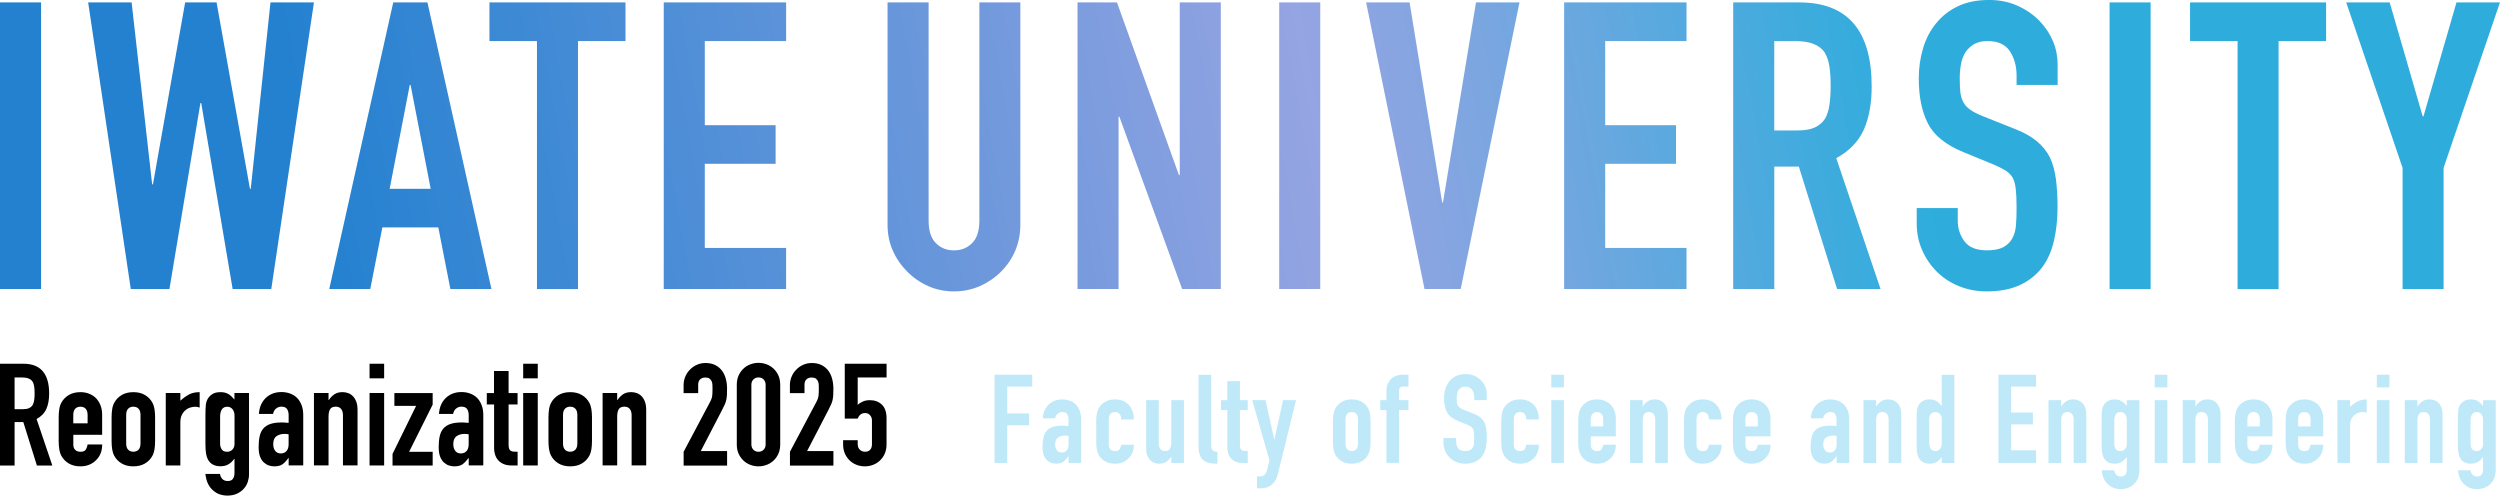 <?xml version="1.0" encoding="UTF-8"?><svg id="b" xmlns="http://www.w3.org/2000/svg" xmlns:xlink="http://www.w3.org/1999/xlink" viewBox="0 0 593.01 117.57"><defs><style>.e{fill:url(#d);}.f{fill:#bfe9f8;}</style><linearGradient id="d" x1="77.23" y1="73.49" x2="450.8" y2="5.09" gradientUnits="userSpaceOnUse"><stop offset="0" stop-color="#2381d0"/><stop offset=".63" stop-color="#95a4e2"/><stop offset=".74" stop-color="#7ba6e0"/><stop offset=".96" stop-color="#38acdd"/><stop offset="1" stop-color="#2eaddd"/></linearGradient></defs><g id="c"><path class="e" d="M0,68.55V.57h9.74v67.98H0ZM74.47.57l-10.12,67.98h-9.17l-7.45-44.11h-.19l-7.35,44.11h-9.17L20.91.57h10.31l4.87,43.16h.19L43.92.57h7.45l7.92,44.21h.19L64.16.57h10.31ZM78.1,68.55L93.28.57h8.11l15.18,67.98h-9.74l-2.86-14.61h-13.27l-2.87,14.61h-9.74ZM102.16,44.78l-4.77-24.63h-.19l-4.77,24.63h9.74ZM127.37,68.55V9.74h-11.27V.57h32.27v9.17h-11.27v58.82h-9.74ZM157.44,68.55V.57h29.03v9.17h-19.29v19.95h16.8v9.17h-16.8v19.95h19.29v9.74h-29.03ZM242.03.57v52.7c0,2.23-.4,4.28-1.19,6.16-.8,1.88-1.93,3.55-3.39,5.01-1.46,1.46-3.15,2.61-5.06,3.44-1.91.83-3.95,1.24-6.11,1.24s-4.19-.41-6.06-1.24c-1.88-.83-3.55-1.97-5.01-3.44-1.46-1.46-2.61-3.13-3.44-5.01-.83-1.88-1.24-3.93-1.24-6.16V.57h9.74v51.75c0,2.42.57,4.2,1.72,5.35,1.15,1.15,2.58,1.72,4.3,1.72s3.15-.57,4.3-1.72c1.15-1.15,1.72-2.93,1.72-5.35V.57h9.74ZM255.59,68.55V.57h9.36l14.7,40.96h.19V.57h9.74v67.98h-9.17l-14.89-40.87h-.19v40.87h-9.74ZM303.43,68.55V.57h9.74v67.98h-9.74ZM360.43.57l-13.94,67.98h-8.59L324.05.57h10.31l7.73,47.45h.19l7.83-47.45h10.31ZM371.02,68.55V.57h29.03v9.17h-19.29v19.95h16.8v9.17h-16.8v19.95h19.29v9.74h-29.03ZM411.12,68.55V.57h15.66c11.46,0,17.19,6.65,17.19,19.95,0,4.01-.62,7.42-1.86,10.22-1.24,2.8-3.42,5.06-6.54,6.78l10.5,31.03h-10.31l-9.07-29.03h-5.82v29.03h-9.74ZM420.86,9.74v21.2h5.54c1.72,0,3.09-.24,4.11-.72,1.02-.48,1.81-1.16,2.39-2.05.51-.89.86-1.99,1.05-3.29.19-1.3.29-2.82.29-4.54s-.1-3.23-.29-4.53c-.19-1.3-.57-2.43-1.15-3.39-1.21-1.78-3.5-2.67-6.87-2.67h-5.06ZM488.08,20.15h-9.74v-2.2c0-2.23-.52-4.15-1.58-5.78-1.05-1.62-2.82-2.43-5.3-2.43-1.34,0-2.42.26-3.25.76-.83.51-1.5,1.15-2.01,1.91-.51.83-.86,1.77-1.05,2.82-.19,1.05-.29,2.15-.29,3.29,0,1.34.05,2.45.14,3.34.1.89.33,1.69.72,2.39.38.7.94,1.31,1.67,1.81.73.51,1.73,1.02,3.01,1.53l7.45,2.96c2.16.83,3.91,1.8,5.25,2.91,1.34,1.11,2.39,2.4,3.15,3.87.7,1.53,1.18,3.26,1.43,5.2.25,1.94.38,4.15.38,6.64,0,2.86-.29,5.52-.86,7.97-.57,2.45-1.5,4.54-2.77,6.25-1.34,1.78-3.09,3.18-5.25,4.2-2.16,1.02-4.81,1.53-7.92,1.53-2.36,0-4.55-.41-6.59-1.24-2.04-.83-3.79-1.97-5.25-3.44-1.46-1.46-2.63-3.17-3.48-5.11-.86-1.94-1.29-4.06-1.29-6.35v-3.63h9.74v3.06c0,1.78.53,3.39,1.58,4.82s2.82,2.15,5.3,2.15c1.65,0,2.94-.24,3.87-.72.92-.48,1.64-1.16,2.15-2.05.51-.89.81-1.96.91-3.2.1-1.24.14-2.63.14-4.15,0-1.78-.06-3.25-.19-4.39-.13-1.15-.38-2.07-.76-2.77-.45-.7-1.04-1.27-1.77-1.72-.73-.44-1.7-.92-2.91-1.43l-6.97-2.86c-4.2-1.72-7.02-3.99-8.45-6.83-1.43-2.83-2.15-6.38-2.15-10.65,0-2.55.35-4.96,1.05-7.26s1.75-4.26,3.15-5.92c1.34-1.65,3.04-2.97,5.11-3.96,2.07-.99,4.54-1.48,7.4-1.48,2.42,0,4.63.45,6.64,1.34,2.01.89,3.74,2.07,5.2,3.53,2.93,3.06,4.39,6.56,4.39,10.5v4.77ZM500.4,68.55V.57h9.74v67.98h-9.74ZM530.76,68.55V9.74h-11.27V.57h32.27v9.17h-11.27v58.82h-9.74ZM569.9,68.55v-28.74l-13.37-39.24h10.31l7.83,27.02h.19l7.83-27.02h10.31l-13.37,39.24v28.74h-9.74Z"/><path d="M0,110.41v-24.13h5.56c4.07,0,6.1,2.36,6.1,7.08,0,1.42-.22,2.63-.66,3.63-.44.99-1.21,1.8-2.32,2.41l3.73,11.02h-3.66l-3.22-10.3h-2.07v10.3H0ZM3.46,89.53v7.53h1.97c.61,0,1.1-.08,1.46-.25.36-.17.64-.41.85-.73.18-.32.31-.71.37-1.17.07-.46.1-1,.1-1.61s-.03-1.15-.1-1.61c-.07-.46-.2-.86-.41-1.2-.43-.63-1.24-.95-2.44-.95h-1.8ZM24.24,103.13h-6.85v2.34c0,.54.15.96.46,1.25.3.29.72.44,1.24.44.66,0,1.09-.19,1.3-.58.21-.38.35-.77.39-1.15h3.46c0,1.51-.46,2.73-1.39,3.66-.45.47-.99.85-1.63,1.12-.63.27-1.35.41-2.14.41-1.08,0-2.01-.23-2.76-.68-.76-.45-1.34-1.05-1.75-1.8-.25-.45-.42-.97-.51-1.56s-.14-1.23-.14-1.93v-5.66c0-.7.05-1.34.14-1.93s.26-1.11.51-1.56c.41-.75.99-1.34,1.75-1.8.76-.45,1.68-.68,2.76-.68.79,0,1.51.14,2.15.41s1.19.64,1.64,1.12c.9,1.02,1.36,2.29,1.36,3.83v4.75ZM17.39,100.41h3.39v-1.97c0-.66-.15-1.15-.46-1.48-.3-.33-.72-.49-1.24-.49s-.93.16-1.24.49c-.31.33-.46.82-.46,1.48v1.97ZM26.47,98.99c0-.7.05-1.34.14-1.93s.26-1.11.51-1.56c.41-.75.99-1.34,1.75-1.8.76-.45,1.68-.68,2.76-.68s2.01.23,2.76.68c.76.45,1.34,1.05,1.75,1.8.25.45.42.97.51,1.56.09.59.14,1.23.14,1.93v5.66c0,.7-.05,1.35-.14,1.93-.09.59-.26,1.11-.51,1.56-.41.75-.99,1.35-1.75,1.8-.76.45-1.68.68-2.76.68s-2.01-.23-2.76-.68c-.76-.45-1.34-1.05-1.75-1.8-.25-.45-.42-.97-.51-1.56s-.14-1.23-.14-1.93v-5.66ZM29.93,105.19c0,.66.15,1.15.46,1.47.3.33.72.49,1.24.49s.93-.16,1.24-.49c.31-.33.46-.82.46-1.47v-6.75c0-.66-.15-1.15-.46-1.48-.3-.33-.72-.49-1.24-.49s-.93.16-1.24.49c-.31.33-.46.82-.46,1.48v6.75ZM39.32,110.41v-17.19h3.46v1.83c.7-.63,1.39-1.13,2.07-1.49s1.51-.54,2.51-.54v3.66c-.34-.14-.69-.2-1.05-.2s-.75.06-1.17.19c-.42.12-.8.33-1.14.63-.36.29-.66.68-.88,1.15-.23.47-.34,1.06-.34,1.76v10.2h-3.46ZM52.2,112.41c.02.41.19.79.49,1.15.31.36.75.54,1.34.54s.97-.17,1.22-.53c.25-.35.37-.8.37-1.34v-3.39h-.07c-.38.56-.84,1-1.37,1.3s-1.15.46-1.85.46c-1.45,0-2.45-.54-3.02-1.63-.2-.38-.35-.86-.44-1.42-.09-.56-.14-1.32-.14-2.27v-6.54c0-1.24.03-2.16.1-2.74.14-1.13.67-1.98,1.59-2.54.43-.29,1.07-.44,1.93-.44.43,0,.8.05,1.1.14.3.09.58.22.83.37.25.16.47.34.68.56.2.22.42.45.65.69v-1.56h3.46v19.29c0,.59-.1,1.18-.29,1.78s-.5,1.14-.93,1.61c-.43.5-.97.9-1.63,1.2-.66.31-1.44.46-2.34.46-.52,0-1.06-.08-1.63-.25-.56-.17-1.08-.46-1.56-.86-.5-.38-.92-.9-1.27-1.54-.35-.65-.58-1.48-.7-2.49h3.46ZM52.2,105.13c0,.54.12,1.02.36,1.42.24.41.68.61,1.34.61.5,0,.91-.17,1.24-.53.33-.35.49-.8.49-1.34v-6.68c0-.63-.16-1.15-.47-1.54-.32-.39-.74-.59-1.25-.59-.59,0-1.02.22-1.29.64-.27.43-.41,1-.41,1.69v6.3ZM68.47,110.41v-1.76h-.07c-.45.63-.91,1.12-1.37,1.46s-1.11.51-1.95.51c-.41,0-.82-.06-1.24-.19-.42-.12-.82-.36-1.2-.69-.38-.32-.69-.77-.93-1.37-.24-.6-.36-1.37-.36-2.32s.08-1.82.24-2.56c.16-.74.45-1.35.88-1.85.41-.47.96-.83,1.66-1.07s1.59-.36,2.68-.36h.37c.14,0,.26.01.37.03.11.02.25.03.41.03s.33.01.51.03v-1.8c0-.59-.12-1.07-.37-1.46-.25-.38-.7-.58-1.36-.58-.45,0-.86.15-1.24.44-.37.29-.62.72-.73,1.29h-3.35c.09-1.54.61-2.78,1.56-3.73.45-.45.99-.81,1.63-1.07.63-.26,1.34-.39,2.14-.39.72,0,1.4.11,2.03.34.63.23,1.19.57,1.66,1.02.45.45.81,1.02,1.08,1.7.27.68.41,1.47.41,2.37v11.96h-3.46ZM68.47,103.02c-.38-.07-.7-.1-.95-.1-.75,0-1.38.17-1.91.53-.53.35-.8.99-.8,1.91,0,.66.16,1.19.47,1.59.32.41.76.61,1.32.61s1.04-.19,1.37-.58c.33-.38.49-.93.49-1.63v-2.34ZM74.47,110.41v-17.19h3.46v1.66h.07c.36-.54.8-.99,1.3-1.34.51-.35,1.16-.53,1.95-.53.43,0,.86.07,1.29.22.43.15.81.39,1.15.73s.61.77.81,1.3.31,1.18.31,1.95v13.18h-3.46v-11.9c0-.63-.15-1.13-.44-1.49-.29-.36-.71-.54-1.25-.54-.66,0-1.11.2-1.36.61-.25.41-.37.99-.37,1.76v11.56h-3.46ZM87.66,89.74v-3.46h3.46v3.46h-3.46ZM87.66,110.41v-17.19h3.46v17.19h-3.46ZM93.11,110.41v-2.74l5.59-11.39h-5.15v-3.05h9.08v2.75l-5.59,11.19h5.59v3.25h-9.53ZM111.18,110.41v-1.76h-.07c-.45.63-.91,1.12-1.37,1.46s-1.11.51-1.95.51c-.41,0-.82-.06-1.24-.19-.42-.12-.82-.36-1.2-.69-.38-.32-.69-.77-.93-1.37-.24-.6-.36-1.37-.36-2.32s.08-1.82.24-2.56c.16-.74.45-1.35.88-1.85.41-.47.96-.83,1.66-1.07s1.59-.36,2.68-.36h.37c.14,0,.26.01.37.03.11.02.25.03.41.03s.33.01.51.03v-1.8c0-.59-.12-1.07-.37-1.46-.25-.38-.7-.58-1.36-.58-.45,0-.86.15-1.24.44-.37.29-.62.72-.73,1.29h-3.35c.09-1.54.61-2.78,1.56-3.73.45-.45.99-.81,1.63-1.07s1.34-.39,2.14-.39c.72,0,1.4.11,2.03.34.63.23,1.19.57,1.66,1.02.45.45.81,1.02,1.08,1.7.27.68.41,1.47.41,2.37v11.96h-3.46ZM111.18,103.02c-.38-.07-.7-.1-.95-.1-.75,0-1.38.17-1.91.53-.53.35-.8.99-.8,1.91,0,.66.16,1.19.47,1.59.32.41.76.61,1.32.61s1.04-.19,1.37-.58c.33-.38.49-.93.49-1.63v-2.34ZM117.18,93.23v-5.22h3.46v5.22h2.13v2.71h-2.13v9.53c0,.41.04.72.12.95.08.23.21.39.39.51.18.11.4.18.66.2.26.02.58.03.97.03v3.25h-1.42c-.79,0-1.45-.12-1.98-.37s-.96-.56-1.27-.95c-.32-.38-.55-.82-.69-1.3-.15-.49-.22-.96-.22-1.41v-10.44h-1.73v-2.71h1.73ZM124.1,89.74v-3.46h3.46v3.46h-3.46ZM124.1,110.41v-17.19h3.46v17.19h-3.46ZM130.1,98.99c0-.7.05-1.34.14-1.93s.26-1.11.51-1.56c.41-.75.99-1.34,1.75-1.8.76-.45,1.68-.68,2.76-.68s2.01.23,2.76.68c.76.45,1.34,1.05,1.75,1.8.25.45.42.97.51,1.56.09.59.14,1.23.14,1.93v5.66c0,.7-.05,1.35-.14,1.93-.09.59-.26,1.11-.51,1.56-.41.75-.99,1.35-1.75,1.8-.76.45-1.68.68-2.76.68s-2.01-.23-2.76-.68c-.76-.45-1.34-1.05-1.75-1.8-.25-.45-.42-.97-.51-1.56s-.14-1.23-.14-1.93v-5.66ZM133.55,105.19c0,.66.15,1.15.46,1.47.3.33.72.49,1.24.49s.93-.16,1.24-.49c.31-.33.46-.82.46-1.47v-6.75c0-.66-.15-1.15-.46-1.48-.3-.33-.72-.49-1.24-.49s-.93.16-1.24.49c-.31.33-.46.82-.46,1.48v6.75ZM142.94,110.41v-17.19h3.46v1.66h.07c.36-.54.8-.99,1.3-1.34.51-.35,1.16-.53,1.95-.53.43,0,.86.07,1.29.22.43.15.81.39,1.15.73s.61.77.81,1.3.31,1.18.31,1.95v13.18h-3.46v-11.9c0-.63-.15-1.13-.44-1.49-.29-.36-.71-.54-1.25-.54-.66,0-1.11.2-1.36.61-.25.41-.37.99-.37,1.76v11.56h-3.46ZM162.16,110.41v-3.25l6.24-11.76c.32-.59.5-1.1.54-1.54.05-.44.07-.99.07-1.64,0-.29,0-.6-.02-.93s-.07-.62-.19-.86c-.11-.25-.28-.46-.51-.63-.23-.17-.55-.25-.98-.25-.52,0-.93.15-1.24.44-.31.3-.46.72-.46,1.29v1.97h-3.46v-1.9c0-.72.14-1.4.41-2.03.27-.63.64-1.19,1.12-1.66.45-.47.99-.85,1.63-1.13.63-.28,1.31-.42,2.03-.42.9,0,1.68.16,2.32.49s1.18.77,1.61,1.34c.41.56.71,1.21.9,1.93.19.72.29,1.49.29,2.3,0,.59-.01,1.08-.03,1.48-.02.4-.07.77-.14,1.14-.07.36-.18.72-.34,1.08s-.37.8-.64,1.32l-5.08,9.8h6.24v3.46h-10.3ZM174.77,91.26c0-.81.14-1.54.42-2.17.28-.63.66-1.17,1.14-1.63.47-.45,1.02-.8,1.64-1.03.62-.24,1.27-.36,1.95-.36s1.33.12,1.95.36c.62.24,1.17.58,1.64,1.03.47.45.85.99,1.14,1.63.28.63.42,1.36.42,2.17v14.17c0,.81-.14,1.54-.42,2.17-.28.63-.66,1.18-1.14,1.63-.47.45-1.02.8-1.64,1.03-.62.24-1.27.36-1.95.36s-1.33-.12-1.95-.36c-.62-.24-1.17-.58-1.64-1.03-.47-.45-.85-.99-1.14-1.63-.28-.63-.42-1.36-.42-2.17v-14.17ZM178.23,105.43c0,.5.16.91.47,1.24.32.33.72.49,1.22.49s.9-.16,1.22-.49.47-.74.47-1.24v-14.17c0-.5-.16-.91-.47-1.24s-.72-.49-1.22-.49-.9.16-1.22.49c-.32.33-.47.74-.47,1.24v14.17ZM187.38,110.41v-3.25l6.24-11.76c.32-.59.5-1.1.54-1.54.05-.44.07-.99.07-1.64,0-.29,0-.6-.02-.93s-.07-.62-.19-.86c-.11-.25-.28-.46-.51-.63-.23-.17-.55-.25-.98-.25-.52,0-.93.15-1.24.44-.31.3-.46.72-.46,1.29v1.97h-3.46v-1.9c0-.72.14-1.4.41-2.03.27-.63.64-1.19,1.12-1.66.45-.47.99-.85,1.63-1.13.63-.28,1.31-.42,2.03-.42.9,0,1.68.16,2.32.49s1.18.77,1.61,1.34c.41.56.71,1.21.9,1.93.19.72.29,1.49.29,2.3,0,.59-.01,1.08-.03,1.48-.02.4-.07.77-.14,1.14-.07.36-.18.72-.34,1.08s-.37.8-.64,1.32l-5.08,9.8h6.24v3.46h-10.3ZM210.3,86.28v3.25h-6.85v6.51c.32-.32.72-.58,1.22-.8s1.05-.32,1.66-.32c1.18,0,2.13.36,2.86,1.07.73.71,1.1,1.78,1.1,3.2v6.24c0,.81-.14,1.54-.42,2.17-.28.63-.66,1.18-1.14,1.63-.47.45-1.02.8-1.64,1.03-.62.24-1.27.36-1.95.36s-1.33-.12-1.95-.36c-.62-.24-1.17-.58-1.64-1.03-.47-.45-.85-.99-1.14-1.63-.28-.63-.42-1.36-.42-2.17v-1.02h3.46v.88c0,.59.16,1.04.49,1.37.33.33.75.49,1.27.49s.92-.16,1.2-.47c.28-.32.42-.76.42-1.32v-5.66c0-.47-.15-.88-.46-1.22-.3-.34-.69-.51-1.17-.51-.29,0-.54.05-.75.15-.2.1-.37.22-.51.36s-.24.28-.31.44c-.11.2-.18.33-.2.37h-3.05v-13.02h9.9Z"/><path class="f" d="M235.92,109.81v-20.92h8.93v2.82h-5.93v6.35h5.17v2.82h-5.17v8.93h-3ZM253.46,109.81v-1.53h-.06c-.39.55-.79.97-1.19,1.26-.4.29-.96.44-1.69.44-.35,0-.71-.06-1.07-.16-.36-.11-.71-.31-1.04-.6-.33-.27-.6-.67-.81-1.19-.21-.52-.31-1.19-.31-2.01s.07-1.58.21-2.22c.14-.64.39-1.17.76-1.6.35-.41.83-.72,1.44-.92.61-.21,1.38-.31,2.32-.31h.32c.12,0,.22.01.32.03.1.02.22.03.35.03s.28.01.44.03v-1.56c0-.51-.11-.93-.32-1.26s-.61-.5-1.17-.5c-.39,0-.75.13-1.07.38s-.53.63-.63,1.12h-2.91c.08-1.33.53-2.41,1.35-3.23.39-.39.86-.7,1.41-.92s1.17-.34,1.85-.34c.63,0,1.21.1,1.76.29s1.03.49,1.44.88c.39.39.71.88.94,1.47s.35,1.27.35,2.06v10.37h-3ZM253.46,103.41c-.33-.06-.61-.09-.82-.09-.65,0-1.2.15-1.66.45-.46.31-.69.86-.69,1.66,0,.57.14,1.03.41,1.38.27.35.66.53,1.15.53s.91-.17,1.19-.5c.28-.33.43-.8.43-1.41v-2.03ZM263.01,105.53c0,.47.13.83.4,1.09.26.25.62.38,1.07.38.57,0,.95-.17,1.13-.5.19-.33.3-.67.34-1h3c0,1.31-.4,2.37-1.2,3.17-.39.41-.86.73-1.41.97s-1.17.35-1.85.35c-.94,0-1.74-.2-2.39-.59-.66-.39-1.16-.91-1.51-1.56-.22-.39-.36-.84-.44-1.35-.08-.51-.12-1.07-.12-1.67v-4.91c0-.61.04-1.16.12-1.67.08-.51.22-.96.44-1.35.35-.65.86-1.16,1.51-1.56.66-.39,1.45-.59,2.39-.59.69,0,1.31.12,1.87.35.56.24,1.03.56,1.42.97.78.88,1.17,2.03,1.17,3.44h-3c0-.61-.13-1.05-.4-1.34-.26-.28-.62-.43-1.07-.43s-.81.14-1.07.43c-.26.28-.4.71-.4,1.28v6.08ZM280.84,94.92v14.89h-3v-1.44h-.06c-.31.47-.69.86-1.13,1.16-.44.3-1,.46-1.69.46-.37,0-.74-.06-1.12-.19-.37-.13-.71-.34-1-.63-.29-.29-.53-.67-.71-1.13-.18-.46-.26-1.02-.26-1.69v-11.43h3v10.31c0,.55.13.98.38,1.29.25.31.62.47,1.09.47.57,0,.96-.18,1.17-.53.22-.35.32-.86.32-1.53v-10.02h3ZM284.3,88.9h3v16.72c0,.57.1.95.31,1.16.21.21.59.34,1.16.4v2.82c-.69,0-1.3-.06-1.85-.16-.55-.11-1.02-.32-1.41-.63-.39-.29-.69-.71-.9-1.25-.21-.54-.31-1.25-.31-2.13v-16.92ZM291.12,94.92v-4.52h3v4.52h1.85v2.35h-1.85v8.25c0,.35.03.63.1.82.07.2.18.34.34.44.16.1.35.16.57.18.22.02.5.03.84.03v2.82h-1.23c-.69,0-1.26-.11-1.72-.32-.46-.21-.83-.49-1.1-.82-.27-.33-.47-.71-.6-1.13s-.19-.83-.19-1.22v-9.05h-1.5v-2.35h1.5ZM297.02,94.92h3.17l2.06,9.28h.06l2.03-9.28h3.08l-4.29,17.48c-.16.67-.38,1.21-.66,1.64-.28.43-.61.78-.98,1.06-.37.27-.77.47-1.19.57-.42.11-.86.16-1.31.16h-.82v-2.82h.68c.29,0,.55-.04.76-.12s.41-.25.59-.53c.16-.27.3-.66.44-1.16.14-.5.29-1.19.47-2.07l-4.08-14.22ZM316.18,99.91c0-.61.04-1.16.12-1.67.08-.51.22-.96.44-1.35.35-.65.86-1.16,1.51-1.56.66-.39,1.45-.59,2.39-.59s1.74.2,2.39.59c.66.39,1.16.91,1.51,1.56.21.39.36.84.44,1.35.08.51.12,1.07.12,1.67v4.91c0,.61-.04,1.17-.12,1.67-.08.51-.23.96-.44,1.35-.35.65-.86,1.17-1.51,1.56-.66.39-1.45.59-2.39.59s-1.74-.2-2.39-.59c-.66-.39-1.16-.91-1.51-1.56-.22-.39-.36-.84-.44-1.35-.08-.51-.12-1.07-.12-1.67v-4.91ZM319.17,105.29c0,.57.13.99.4,1.28.26.28.62.43,1.07.43s.81-.14,1.07-.43c.26-.28.4-.71.4-1.28v-5.85c0-.57-.13-.99-.4-1.28-.26-.28-.62-.43-1.07-.43s-.81.14-1.07.43c-.26.28-.4.71-.4,1.28v5.85ZM328.87,109.81v-12.54h-1.47v-2.35h1.47v-2.03c0-.72.11-1.34.32-1.84.22-.5.51-.92.88-1.25.35-.33.76-.57,1.22-.7.46-.14.93-.21,1.42-.21h1.38v2.82h-1.35c-.59,0-.88.34-.88,1.03v2.17h2.23v2.35h-2.23v12.54h-3ZM352.69,94.92h-3v-.67c0-.69-.16-1.28-.49-1.78-.32-.5-.87-.75-1.63-.75-.41,0-.74.08-1,.24s-.46.35-.62.59c-.16.25-.26.54-.32.87-.06.32-.09.66-.09,1.01,0,.41.01.75.04,1.03.03.27.1.52.22.73.12.22.29.4.51.56.22.16.53.31.93.47l2.29.91c.67.25,1.2.55,1.62.9.41.34.73.74.97,1.19.21.47.36,1,.44,1.6.08.6.12,1.28.12,2.04,0,.88-.09,1.7-.26,2.45-.18.75-.46,1.4-.85,1.92-.41.55-.95.98-1.62,1.29-.67.31-1.48.47-2.44.47-.72,0-1.4-.13-2.03-.38-.63-.25-1.17-.61-1.61-1.06-.45-.45-.81-.97-1.07-1.57-.26-.6-.4-1.25-.4-1.95v-1.12h3v.94c0,.55.16,1.04.48,1.48s.87.66,1.63.66c.51,0,.9-.07,1.19-.22.28-.15.5-.36.66-.63.16-.27.25-.6.28-.98.03-.38.04-.81.04-1.28,0-.55-.02-1-.06-1.35-.04-.35-.12-.64-.24-.85-.14-.22-.32-.39-.54-.53-.22-.14-.52-.28-.9-.44l-2.14-.88c-1.29-.53-2.16-1.23-2.6-2.1-.44-.87-.66-1.96-.66-3.27,0-.78.11-1.53.32-2.23.22-.7.54-1.31.97-1.82.41-.51.93-.92,1.57-1.22.64-.3,1.4-.46,2.28-.46.74,0,1.43.14,2.04.41.62.27,1.15.64,1.6,1.09.9.94,1.35,2.02,1.35,3.23v1.47ZM359.09,105.53c0,.47.13.83.4,1.09.26.25.62.38,1.07.38.57,0,.95-.17,1.13-.5.19-.33.3-.67.34-1h3c0,1.31-.4,2.37-1.2,3.17-.39.41-.86.73-1.41.97s-1.17.35-1.85.35c-.94,0-1.74-.2-2.39-.59-.66-.39-1.16-.91-1.51-1.56-.22-.39-.36-.84-.44-1.35-.08-.51-.12-1.07-.12-1.67v-4.91c0-.61.04-1.16.12-1.67.08-.51.22-.96.44-1.35.35-.65.86-1.16,1.51-1.56.66-.39,1.45-.59,2.39-.59.69,0,1.31.12,1.87.35.56.24,1.03.56,1.42.97.78.88,1.17,2.03,1.17,3.44h-3c0-.61-.13-1.05-.4-1.34-.26-.28-.62-.43-1.07-.43s-.81.14-1.07.43c-.26.28-.4.71-.4,1.28v6.08ZM367.97,91.89v-3h3v3h-3ZM367.97,109.81v-14.89h3v14.89h-3ZM383.27,103.5h-5.93v2.03c0,.47.13.83.4,1.09.26.25.62.38,1.07.38.57,0,.95-.17,1.13-.5.19-.33.3-.67.34-1h3c0,1.31-.4,2.37-1.2,3.17-.39.41-.86.73-1.41.97s-1.17.35-1.85.35c-.94,0-1.74-.2-2.39-.59-.66-.39-1.16-.91-1.51-1.56-.22-.39-.36-.84-.44-1.35-.08-.51-.12-1.07-.12-1.67v-4.91c0-.61.04-1.16.12-1.67.08-.51.22-.96.44-1.35.35-.65.86-1.16,1.51-1.56.66-.39,1.45-.59,2.39-.59.69,0,1.31.12,1.87.35.56.24,1.03.56,1.42.97.78.88,1.17,1.99,1.17,3.32v4.11ZM377.34,101.15h2.94v-1.7c0-.57-.13-.99-.4-1.28-.26-.28-.62-.43-1.07-.43s-.81.14-1.07.43c-.26.28-.4.71-.4,1.28v1.7ZM386.65,109.81v-14.89h3v1.44h.06c.31-.47.69-.86,1.13-1.16.44-.3,1-.46,1.69-.46.37,0,.74.06,1.12.19.37.13.71.34,1,.63s.53.67.71,1.13c.18.46.26,1.02.26,1.69v11.43h-3v-10.31c0-.55-.13-.98-.38-1.29s-.62-.47-1.09-.47c-.57,0-.96.18-1.17.53-.22.35-.32.86-.32,1.53v10.02h-3ZM402.42,105.53c0,.47.13.83.4,1.09.26.25.62.38,1.07.38.57,0,.95-.17,1.13-.5.19-.33.3-.67.34-1h3c0,1.31-.4,2.37-1.2,3.17-.39.41-.86.73-1.41.97s-1.17.35-1.85.35c-.94,0-1.74-.2-2.39-.59-.66-.39-1.16-.91-1.51-1.56-.22-.39-.36-.84-.44-1.35-.08-.51-.12-1.07-.12-1.67v-4.91c0-.61.04-1.16.12-1.67.08-.51.22-.96.44-1.35.35-.65.86-1.16,1.51-1.56.66-.39,1.45-.59,2.39-.59.69,0,1.31.12,1.87.35.56.24,1.03.56,1.42.97.78.88,1.17,2.03,1.17,3.44h-3c0-.61-.13-1.05-.4-1.34-.26-.28-.62-.43-1.07-.43s-.81.14-1.07.43c-.26.28-.4.71-.4,1.28v6.08ZM419.96,103.5h-5.93v2.03c0,.47.13.83.4,1.09.26.25.62.38,1.07.38.57,0,.95-.17,1.13-.5.19-.33.3-.67.34-1h3c0,1.31-.4,2.37-1.2,3.17-.39.41-.86.73-1.41.97s-1.17.35-1.85.35c-.94,0-1.74-.2-2.39-.59-.66-.39-1.16-.91-1.51-1.56-.22-.39-.36-.84-.44-1.35-.08-.51-.12-1.07-.12-1.67v-4.91c0-.61.04-1.16.12-1.67.08-.51.22-.96.44-1.35.35-.65.86-1.16,1.51-1.56.66-.39,1.45-.59,2.39-.59.69,0,1.31.12,1.87.35.56.24,1.03.56,1.42.97.78.88,1.17,1.99,1.17,3.32v4.11ZM414.03,101.15h2.94v-1.7c0-.57-.13-.99-.4-1.28-.26-.28-.62-.43-1.07-.43s-.81.14-1.07.43c-.26.28-.4.71-.4,1.28v1.7ZM435.65,109.81v-1.53h-.06c-.39.55-.79.97-1.19,1.26-.4.29-.96.44-1.69.44-.35,0-.71-.06-1.07-.16-.36-.11-.71-.31-1.04-.6-.33-.27-.6-.67-.81-1.19-.21-.52-.31-1.19-.31-2.01s.07-1.58.21-2.22c.14-.64.39-1.17.76-1.6.35-.41.83-.72,1.44-.92.61-.21,1.38-.31,2.32-.31h.32c.12,0,.22.01.32.03.1.02.22.03.35.03s.28.01.44.03v-1.56c0-.51-.11-.93-.32-1.26s-.61-.5-1.17-.5c-.39,0-.75.13-1.07.38s-.53.63-.63,1.12h-2.91c.08-1.33.53-2.41,1.35-3.23.39-.39.86-.7,1.41-.92s1.17-.34,1.85-.34c.63,0,1.21.1,1.76.29s1.03.49,1.44.88c.39.39.71.88.94,1.47.24.59.35,1.27.35,2.06v10.37h-3ZM435.65,103.41c-.33-.06-.61-.09-.82-.09-.65,0-1.2.15-1.66.45-.46.31-.69.86-.69,1.66,0,.57.14,1.03.41,1.38.27.35.66.53,1.15.53s.91-.17,1.19-.5c.28-.33.43-.8.43-1.41v-2.03ZM442.02,109.81v-14.89h3v1.44h.06c.31-.47.69-.86,1.13-1.16.44-.3,1-.46,1.69-.46.37,0,.74.06,1.12.19.37.13.71.34,1,.63s.53.67.71,1.13c.18.46.26,1.02.26,1.69v11.43h-3v-10.31c0-.55-.13-.98-.38-1.29s-.62-.47-1.09-.47c-.57,0-.96.18-1.17.53-.22.35-.32.86-.32,1.53v10.02h-3ZM460.59,109.81v-1.35c-.2.22-.38.42-.56.6-.18.19-.37.35-.59.48-.22.14-.46.25-.73.32-.28.08-.6.12-.97.12-1.25,0-2.13-.47-2.62-1.41-.18-.33-.3-.74-.38-1.23s-.12-1.15-.12-1.97v-5.67c0-1.08.03-1.87.09-2.38.12-.98.58-1.71,1.38-2.2.37-.25.93-.38,1.67-.38.59,0,1.11.13,1.57.4.46.26.86.64,1.19,1.13h.06v-7.37h3v20.92h-3ZM457.62,104.97c0,.61.12,1.1.35,1.47.23.37.61.56,1.12.56.45,0,.81-.17,1.09-.51s.41-.79.41-1.34v-5.79c0-.47-.14-.86-.43-1.16-.28-.3-.64-.45-1.07-.45-.57,0-.96.18-1.16.53-.21.35-.31.76-.31,1.23v5.46ZM474.04,109.81v-20.92h8.93v2.82h-5.93v6.14h5.17v2.82h-5.17v6.14h5.93v3h-8.93ZM485.91,109.81v-14.89h3v1.44h.06c.31-.47.69-.86,1.13-1.16.44-.3,1-.46,1.69-.46.37,0,.74.06,1.12.19.37.13.71.34,1,.63s.53.67.71,1.13c.18.46.26,1.02.26,1.69v11.43h-3v-10.31c0-.55-.13-.98-.38-1.29s-.62-.47-1.09-.47c-.57,0-.96.18-1.17.53-.22.35-.32.86-.32,1.53v10.02h-3ZM501.51,111.55c.02.35.16.69.43,1,.26.31.65.47,1.16.47s.84-.15,1.06-.46c.22-.3.32-.69.32-1.16v-2.94h-.06c-.33.49-.73.87-1.19,1.13-.46.26-.99.4-1.6.4-1.25,0-2.13-.47-2.62-1.41-.18-.33-.3-.74-.38-1.23s-.12-1.15-.12-1.97v-5.67c0-1.08.03-1.87.09-2.38.12-.98.58-1.71,1.38-2.2.37-.25.93-.38,1.67-.38.37,0,.69.04.96.12.26.08.5.19.72.32.22.14.41.3.59.49.18.19.36.39.56.6v-1.35h3v16.72c0,.51-.08,1.02-.25,1.54-.17.52-.44.98-.81,1.39-.37.43-.84.78-1.41,1.04-.57.26-1.24.4-2.03.4-.45,0-.92-.07-1.41-.22s-.94-.4-1.35-.75c-.43-.33-.8-.78-1.1-1.34-.3-.56-.5-1.28-.6-2.16h3ZM501.51,105.23c0,.47.1.88.31,1.23.21.35.59.53,1.16.53.43,0,.79-.15,1.07-.46.28-.3.43-.69.43-1.16v-5.79c0-.55-.14-.99-.41-1.34-.27-.34-.64-.51-1.09-.51-.51,0-.88.19-1.12.56-.24.37-.35.86-.35,1.47v5.46ZM511.11,91.89v-3h3v3h-3ZM511.11,109.81v-14.89h3v14.89h-3ZM517.75,109.81v-14.89h3v1.44h.06c.31-.47.69-.86,1.13-1.16.44-.3,1-.46,1.69-.46.37,0,.74.06,1.12.19.37.13.71.34,1,.63s.53.67.71,1.13c.18.46.26,1.02.26,1.69v11.43h-3v-10.31c0-.55-.13-.98-.38-1.29s-.62-.47-1.09-.47c-.57,0-.96.18-1.17.53-.22.35-.32.86-.32,1.53v10.02h-3ZM539.02,103.5h-5.93v2.03c0,.47.13.83.4,1.09.26.25.62.38,1.07.38.57,0,.95-.17,1.13-.5s.3-.67.34-1h3c0,1.31-.4,2.37-1.2,3.17-.39.41-.86.73-1.41.97s-1.17.35-1.85.35c-.94,0-1.74-.2-2.39-.59-.66-.39-1.16-.91-1.51-1.56-.22-.39-.36-.84-.44-1.35-.08-.51-.12-1.07-.12-1.67v-4.91c0-.61.04-1.16.12-1.67.08-.51.22-.96.44-1.35.35-.65.86-1.16,1.51-1.56.66-.39,1.45-.59,2.39-.59.69,0,1.31.12,1.87.35.56.24,1.03.56,1.42.97.78.88,1.17,1.99,1.17,3.32v4.11ZM533.09,101.15h2.94v-1.7c0-.57-.13-.99-.4-1.28-.26-.28-.62-.43-1.07-.43s-.81.14-1.07.43c-.26.28-.4.71-.4,1.28v1.7ZM551.07,103.5h-5.93v2.03c0,.47.13.83.4,1.09.26.25.62.38,1.07.38.57,0,.95-.17,1.13-.5s.3-.67.34-1h3c0,1.31-.4,2.37-1.2,3.17-.39.41-.86.73-1.41.97s-1.17.35-1.85.35c-.94,0-1.74-.2-2.39-.59-.66-.39-1.16-.91-1.51-1.56-.22-.39-.36-.84-.44-1.35-.08-.51-.12-1.07-.12-1.67v-4.91c0-.61.04-1.16.12-1.67.08-.51.22-.96.44-1.35.35-.65.86-1.16,1.51-1.56.66-.39,1.45-.59,2.39-.59.69,0,1.31.12,1.87.35.56.24,1.03.56,1.42.97.78.88,1.17,1.99,1.17,3.32v4.11ZM545.13,101.15h2.94v-1.7c0-.57-.13-.99-.4-1.28-.26-.28-.62-.43-1.07-.43s-.81.14-1.07.43c-.26.28-.4.71-.4,1.28v1.7ZM554.44,109.81v-14.89h3v1.59c.61-.55,1.2-.98,1.79-1.29.59-.31,1.31-.47,2.17-.47v3.17c-.29-.12-.6-.18-.91-.18s-.65.05-1.01.16-.69.29-.98.54c-.31.25-.57.59-.76,1s-.29.92-.29,1.53v8.84h-3ZM563.79,91.89v-3h3v3h-3ZM563.79,109.81v-14.89h3v14.89h-3ZM570.42,109.81v-14.89h3v1.44h.06c.31-.47.69-.86,1.13-1.16.44-.3,1-.46,1.69-.46.37,0,.74.06,1.12.19.37.13.71.34,1,.63s.53.67.71,1.13c.18.46.26,1.02.26,1.69v11.43h-3v-10.31c0-.55-.13-.98-.38-1.29s-.62-.47-1.09-.47c-.57,0-.96.18-1.17.53-.22.35-.32.86-.32,1.53v10.02h-3ZM586.02,111.55c.02.35.16.69.43,1,.26.31.65.47,1.16.47s.84-.15,1.06-.46c.22-.3.32-.69.32-1.16v-2.94h-.06c-.33.49-.73.87-1.19,1.13-.46.26-.99.4-1.6.4-1.25,0-2.13-.47-2.62-1.41-.18-.33-.3-.74-.38-1.23s-.12-1.15-.12-1.97v-5.67c0-1.08.03-1.87.09-2.38.12-.98.58-1.71,1.38-2.2.37-.25.93-.38,1.67-.38.37,0,.69.04.96.12.26.08.5.19.72.32.22.14.41.3.59.49.18.19.36.39.56.6v-1.35h3v16.72c0,.51-.08,1.02-.25,1.54-.17.52-.44.98-.81,1.39-.37.43-.84.78-1.41,1.04-.57.26-1.24.4-2.03.4-.45,0-.92-.07-1.41-.22-.49-.15-.94-.4-1.35-.75-.43-.33-.8-.78-1.1-1.34-.3-.56-.5-1.28-.6-2.16h3ZM586.02,105.23c0,.47.1.88.31,1.23.21.35.59.53,1.16.53.43,0,.79-.15,1.07-.46.28-.3.43-.69.43-1.16v-5.79c0-.55-.14-.99-.41-1.34-.27-.34-.64-.51-1.09-.51-.51,0-.88.19-1.12.56-.24.37-.35.86-.35,1.47v5.46Z"/></g></svg>
